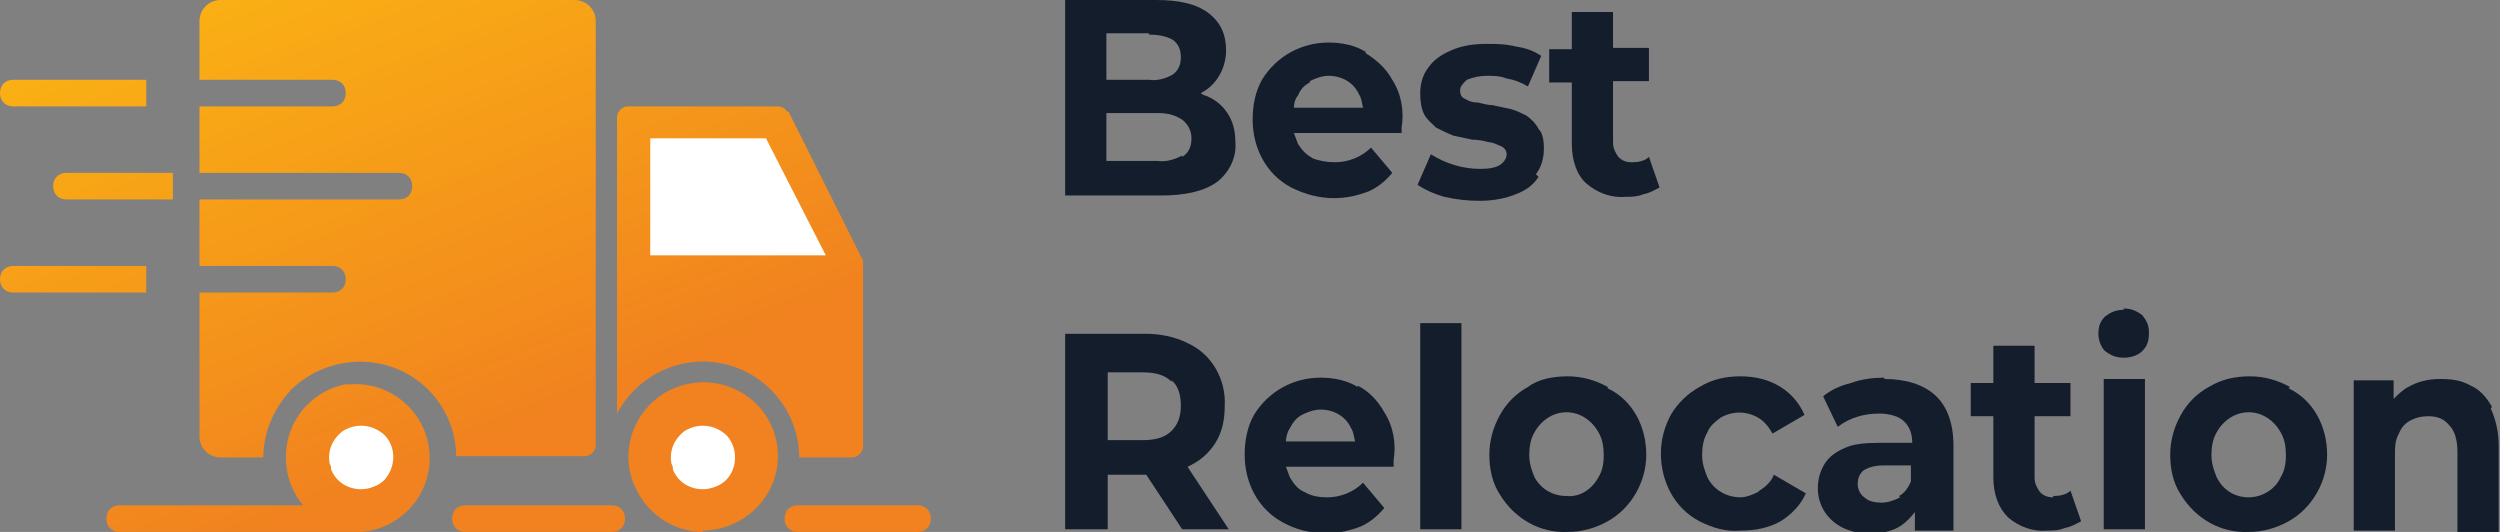 <?xml version="1.0" encoding="UTF-8"?>
<svg id="Layer_1" xmlns="http://www.w3.org/2000/svg" version="1.1" xmlns:xlink="http://www.w3.org/1999/xlink" viewBox="0 0 188 40">
  <rect x="0" y="0" width="188" height="40" fill="#808080" stroke="none"/>
  <!-- Generator: Adobe Illustrator 29.5.1, SVG Export Plug-In . SVG Version: 2.1.0 Build 141)  -->
  <defs>
    <style>
      .st0 {
        fill: #131d2b;
      }

      .st1 {
        fill: #fff;
      }

      .st1, .st2 {
        fill-rule: evenodd;
      }

      .st2 {
        fill: url(#linear-gradient);
      }
    </style>
    <linearGradient id="linear-gradient" x1="19.4" y1="53.6" x2="45.2" y2="-9.7" gradientTransform="translate(0 42) scale(1 -1)" gradientUnits="userSpaceOnUse">
      <stop offset="0" stop-color="#fcbb11"/>
      <stop offset=".7" stop-color="#f1821f"/>
    </linearGradient>
  </defs>
  <g>
    <path class="st0" d="M102.7,3.9c-.8-.5-1.8-.7-2.8-.7-2,0-3.9,1-5,2.8-.5.9-.7,1.9-.7,3,0,2.1,1,4.1,2.9,5.1,1,.5,2.1.8,3.2.8,1,0,1.8-.2,2.6-.5.7-.3,1.3-.8,1.8-1.4l-1.6-1.9c-.7.7-1.7,1.1-2.7,1.1-.6,0-1.2-.1-1.7-.3-.5-.3-.8-.6-1.1-1.1-.1-.3-.2-.5-.3-.8h8.1v-.4c.2-1.2,0-2.5-.7-3.6-.5-.9-1.2-1.5-2-2ZM98.5,6.1c.4-.2.9-.4,1.4-.4,1,0,1.9.5,2.3,1.4.2.3.2.6.3,1h-5.2c0-.3.1-.7.3-.9.2-.5.5-.8.9-1Z"/>
    <rect class="st0" x="106.8" y="24.3" width="3.1" height="15.5"/>
    <path class="st0" d="M89.3,35.1c.9-.4,1.6-1,2.1-1.8.5-.8.7-1.7.7-2.8.1-2-1-3.9-2.8-4.7-1-.5-2.1-.7-3.2-.7h-6v14.7h3.2v-4.1h2.8s0,0,.1,0l2.7,4.1h3.5l-3.1-4.7s0,0,0,0ZM88.1,28.6c.5.4.7,1.1.7,1.9s-.2,1.4-.7,1.9c-.5.5-1.2.7-2.2.7h-2.6v-5.1h2.6c1,0,1.7.2,2.2.7Z"/>
    <path class="st0" d="M102.1,29.1c-.8-.5-1.8-.7-2.8-.7-2,0-3.9,1-5,2.8-.5.9-.7,1.9-.7,3,0,2.1,1,4.1,2.9,5.1.9.5,2,.8,3.2.8h0c1,0,1.8-.2,2.6-.5.7-.3,1.3-.8,1.8-1.4l-1.6-1.9c-.7.7-1.7,1.1-2.7,1.1-.6,0-1.2-.1-1.7-.4-.5-.2-.8-.6-1.1-1.1-.1-.3-.2-.5-.3-.8h8.1v-.5c.2-1.2,0-2.5-.7-3.6-.5-.9-1.2-1.6-2-2ZM97.9,31.2c.4-.2.9-.4,1.4-.4,1,0,1.9.5,2.3,1.4.2.3.2.6.3,1h-5.2c0-.3.1-.7.3-1,.2-.4.5-.8.9-1Z"/>
    <path class="st0" d="M90.7,7.2c-.1,0-.3-.1-.4-.2,1.2-.6,1.9-1.9,1.9-3.2,0-1.2-.4-2.1-1.3-2.8-.9-.7-2.2-1-4-1h-6.8v14.7h7.2c1.8,0,3.2-.3,4.2-1,.9-.7,1.5-1.8,1.4-3,0-.9-.2-1.6-.6-2.2-.4-.6-.9-1-1.6-1.3ZM86.4,2.6c.6,0,1.3.1,1.8.4.4.3.6.7.6,1.3s-.2,1-.6,1.3c-.5.3-1.2.5-1.8.4h-3.2v-3.5h3.2ZM88.9,11.7c-.6.3-1.2.5-1.9.4h-3.8v-3.6h3.8c.7,0,1.3.1,1.9.5.4.3.7.8.7,1.4s-.2,1.1-.7,1.4Z"/>
    <path class="st0" d="M122.7,12.2c-.4,0-.7-.1-1-.4-.2-.3-.4-.6-.4-1.1v-4.6h2.7v-2.5h-2.7V.9h-3.1v2.8h-1.7v2.5h1.7v4.6c0,1.3.4,2.4,1.1,3,.8.7,1.9,1.1,2.9,1,.5,0,.9,0,1.4-.2.5-.1.8-.3,1.2-.5l-.8-2.3c-.3.3-.8.4-1.2.4Z"/>
    <polygon class="st0" points="158.2 39.8 158.2 39.8 161.3 39.8 161.3 28.5 158.2 28.5 158.2 39.8"/>
    <path class="st0" d="M159.7,23.3c-.6,0-1,.2-1.4.5-.4.4-.5.8-.5,1.3,0,.5.2,1,.5,1.3.4.3.8.5,1.4.5.6,0,1.1-.2,1.4-.5.4-.4.5-.8.5-1.4s-.2-.9-.5-1.3c-.4-.3-.8-.5-1.4-.5Z"/>
    <polygon class="st0" points="159.7 27 159.7 27 159.7 27 159.7 27"/>
    <path class="st0" d="M172.2,29.1c-.9-.5-1.9-.8-3-.8-1.1,0-2.1.2-3.1.8-.9.5-1.6,1.2-2.1,2.1-.5.9-.8,1.9-.8,3,0,1,.2,2.1.8,3,1.1,1.8,3,2.9,5.1,2.8h0c1.1,0,2.1-.3,3-.8,1.8-1,2.9-3,2.9-5,0-2.1-1-4.1-2.9-5ZM171.5,35.9c-.4.9-1.4,1.5-2.4,1.5-1,0-1.9-.5-2.4-1.5-.2-.5-.4-1-.4-1.7,0-.6.1-1.2.4-1.7.5-.9,1.4-1.5,2.4-1.5,1,0,1.9.6,2.4,1.5.3.5.4,1.1.4,1.7,0,.7-.1,1.2-.4,1.7Z"/>
    <path class="st0" d="M187.4,30.6c-.4-.7-.9-1.3-1.6-1.6-.7-.4-1.4-.5-2.3-.5-.9,0-1.7.2-2.4.6-.4.2-.8.6-1.1.9v-1.4h-3v11.3h3.1v-5.6c0-.6,0-1.2.3-1.7.2-.5.5-.8.9-1,.4-.2.8-.3,1.3-.3.7,0,1.2.2,1.6.7.4.4.6,1.1.6,2v6h3.1v-6.5c0-1-.2-1.9-.6-2.8Z"/>
    <path class="st0" d="M154.4,37.4c-.4,0-.7-.1-1-.4-.2-.3-.4-.6-.4-1.1v-4.6h2.7v-2.5h-2.7v-2.8h-3.1v2.8h-1.7v2.5h1.7v4.6c0,1.3.4,2.3,1.1,3,.8.7,1.9,1.1,2.9,1,.5,0,.9,0,1.4-.2.5-.1.8-.3,1.2-.5l-.8-2.3c-.3.3-.8.4-1.3.4Z"/>
    <path class="st0" d="M120.9,29.1c-.9-.5-1.9-.8-3-.8s-2.2.2-3,.8c-.9.5-1.6,1.2-2.1,2.1-.5.9-.8,1.9-.8,3,0,1,.2,2.1.8,3,1.1,1.8,3,2.9,5.1,2.8h0c1.1,0,2.1-.3,3-.8,1.8-1,2.9-3,2.9-5,0-2.1-1-4.1-2.9-5ZM120.2,35.9c-.5.9-1.4,1.5-2.4,1.4-1,0-1.9-.5-2.4-1.4-.2-.5-.4-1-.4-1.7,0-.6.1-1.2.4-1.7.5-.9,1.4-1.5,2.4-1.5,1,0,1.9.6,2.4,1.5.3.5.4,1.1.4,1.7,0,.7-.1,1.2-.4,1.7Z"/>
    <path class="st0" d="M132.2,37c-.4.2-.9.4-1.3.4-1,0-2-.5-2.5-1.5-.2-.5-.4-1-.4-1.7,0-.6.1-1.2.4-1.7.2-.5.6-.8,1-1.1.9-.5,1.9-.5,2.8,0,.5.3.8.7,1.1,1.2l2.4-1.4c-.4-.9-1-1.6-1.8-2.1-.8-.5-1.8-.8-3-.8-1.1,0-2.1.2-3.1.8-.9.5-1.6,1.2-2.1,2-.5.9-.8,1.9-.8,3,0,2.1,1,4.1,2.9,5.1,1,.5,2,.8,3.1.7,1.1,0,2.1-.2,3-.7.8-.5,1.5-1.2,1.9-2.1l-2.4-1.4c-.2.5-.6.9-1.1,1.2Z"/>
    <path class="st0" d="M141.7,28.4c-.8,0-1.7.1-2.5.4-.8.2-1.5.5-2.1,1l1.1,2.3c.9-.7,2-1,3.1-1,.8,0,1.5.2,1.9.6.4.4.6.9.6,1.6h0s-2.5,0-2.5,0c-1.1,0-2,.1-2.6.4-.7.3-1.2.7-1.5,1.2-.3.5-.5,1.1-.5,1.8,0,1.3.7,2.4,1.9,3,.7.3,1.4.5,2.1.4,1,0,1.7-.2,2.3-.6.4-.3.7-.6,1-1v1.4h2.9v-6.4c0-1.7-.5-3-1.4-3.8-.9-.8-2.2-1.2-3.8-1.2ZM142.9,37.4c-.4.2-.9.4-1.4.4s-1-.1-1.3-.4c-.3-.2-.5-.6-.5-1s.1-.7.4-1c.3-.2.8-.4,1.5-.4h2.1v1.2c-.2.5-.5.9-.9,1.1Z"/>
    <path class="st0" d="M115.5,13.1c.4-.5.6-1.2.6-1.9s-.1-1.2-.4-1.5c-.2-.4-.5-.7-.9-1-.4-.2-.8-.4-1.2-.5-.5-.1-.9-.2-1.4-.3-.5,0-.9-.2-1.2-.2-.4,0-.7-.2-.9-.3-.2-.1-.3-.3-.3-.6s.2-.5.5-.8c.5-.2,1-.3,1.5-.3.5,0,1,0,1.5.2.6.1,1.1.3,1.6.6l1-2.3c-.6-.4-1.2-.6-1.9-.7-.8-.2-1.5-.2-2.2-.2-.9,0-1.8.1-2.7.5-.7.3-1.3.7-1.7,1.3-.4.5-.6,1.2-.6,1.9s.1,1.2.3,1.6c.2.4.6.7.9,1,.4.2.8.4,1.3.6.5.1.9.2,1.4.3.5,0,.9.1,1.3.2.3,0,.6.2.9.3.2.1.4.3.4.6,0,.3-.2.6-.5.8-.3.2-.8.3-1.5.3-1.3,0-2.6-.4-3.7-1.1l-1,2.3c.6.4,1.3.7,2,.9.9.2,1.7.3,2.7.3s2-.2,2.7-.5c.8-.3,1.3-.7,1.7-1.3Z"/>
  </g>
  <path class="st2" d="M43.2,0h-26.6c-.9,0-1.6.7-1.6,1.6v4.4h10c.6,0,1,.4,1,1s-.4,1-1,1h-10v5h15c.6,0,1,.4,1,1s-.4,1-1,1h-15v5h10c.6,0,1,.4,1,1s-.4,1-1,1h-10v10.8c0,.9.7,1.6,1.6,1.6,0,0,0,0,0,0h3.2c0-1.9.8-3.7,2.1-5.1,2.9-2.8,7.5-2.8,10.3,0,1.3,1.3,2.1,3.1,2.1,5h9.7c.4,0,.8-.4.8-.8V1.6C44.8.7,44.1,0,43.2,0ZM1,6c-.6,0-1,.4-1,1s.4,1,1,1h10v-2H1ZM9,38c-.6,0-1,.4-1,1s.4,1,1,1h18.1c3.1-.2,5.4-2.9,5.2-5.9-.2-3.1-2.9-5.4-5.9-5.2-.1,0-.2,0-.4,0-2.2.4-4,2.2-4.4,4.4-.3,1.7.1,3.4,1.2,4.7h-13.8ZM35,38c-.6,0-1,.4-1,1s.4,1,1,1h11c.6,0,1-.4,1-1s-.4-1-1-1h-11ZM59,39c0-.6.4-1,1-1h9c.6,0,1,.4,1,1s-.4,1-1,1h-9c-.6,0-1-.4-1-1ZM4,14c0-.6.4-1,1-1h8v2H5c-.6,0-1-.4-1-1ZM0,21c0-.6.4-1,1-1h10v2H1c-.6,0-1-.4-1-1ZM52.9,40c-2.3,0-4.3-1.4-5.2-3.5-.9-2.1-.4-4.5,1.2-6.1,2.2-2.2,5.8-2.2,8,0,1,1,1.6,2.4,1.6,3.9,0,3.1-2.6,5.6-5.7,5.6ZM59.3,8.4l5.6,11.2c0,.1,0,.2,0,.4v13.6c0,.4-.4.8-.8.8h-4c0-3.3-2.3-6.2-5.5-7-3.2-.8-6.6.7-8.2,3.7V8.8c0-.4.4-.8.8-.8h11.3c.3,0,.6.2.7.4Z"/>
  <path class="st1" d="M48.9,19.2v-8.8h8.7l4.5,8.8h-13.1ZM25.8,32.4c1-.6,2.2-.5,3.1.3.9.9.9,2.4,0,3.4-.2.2-.5.4-.8.5-1.2.5-2.7,0-3.2-1.3,0-.1,0-.3-.1-.4-.2-1,.2-1.9,1-2.5ZM51.5,32.4c1-.6,2.2-.5,3.1.3.9.9.9,2.5,0,3.4-.2.2-.5.4-.8.5-1.2.5-2.7,0-3.2-1.3,0-.1,0-.3-.1-.4-.2-1,.2-1.9,1-2.5h0Z"/>
</svg>